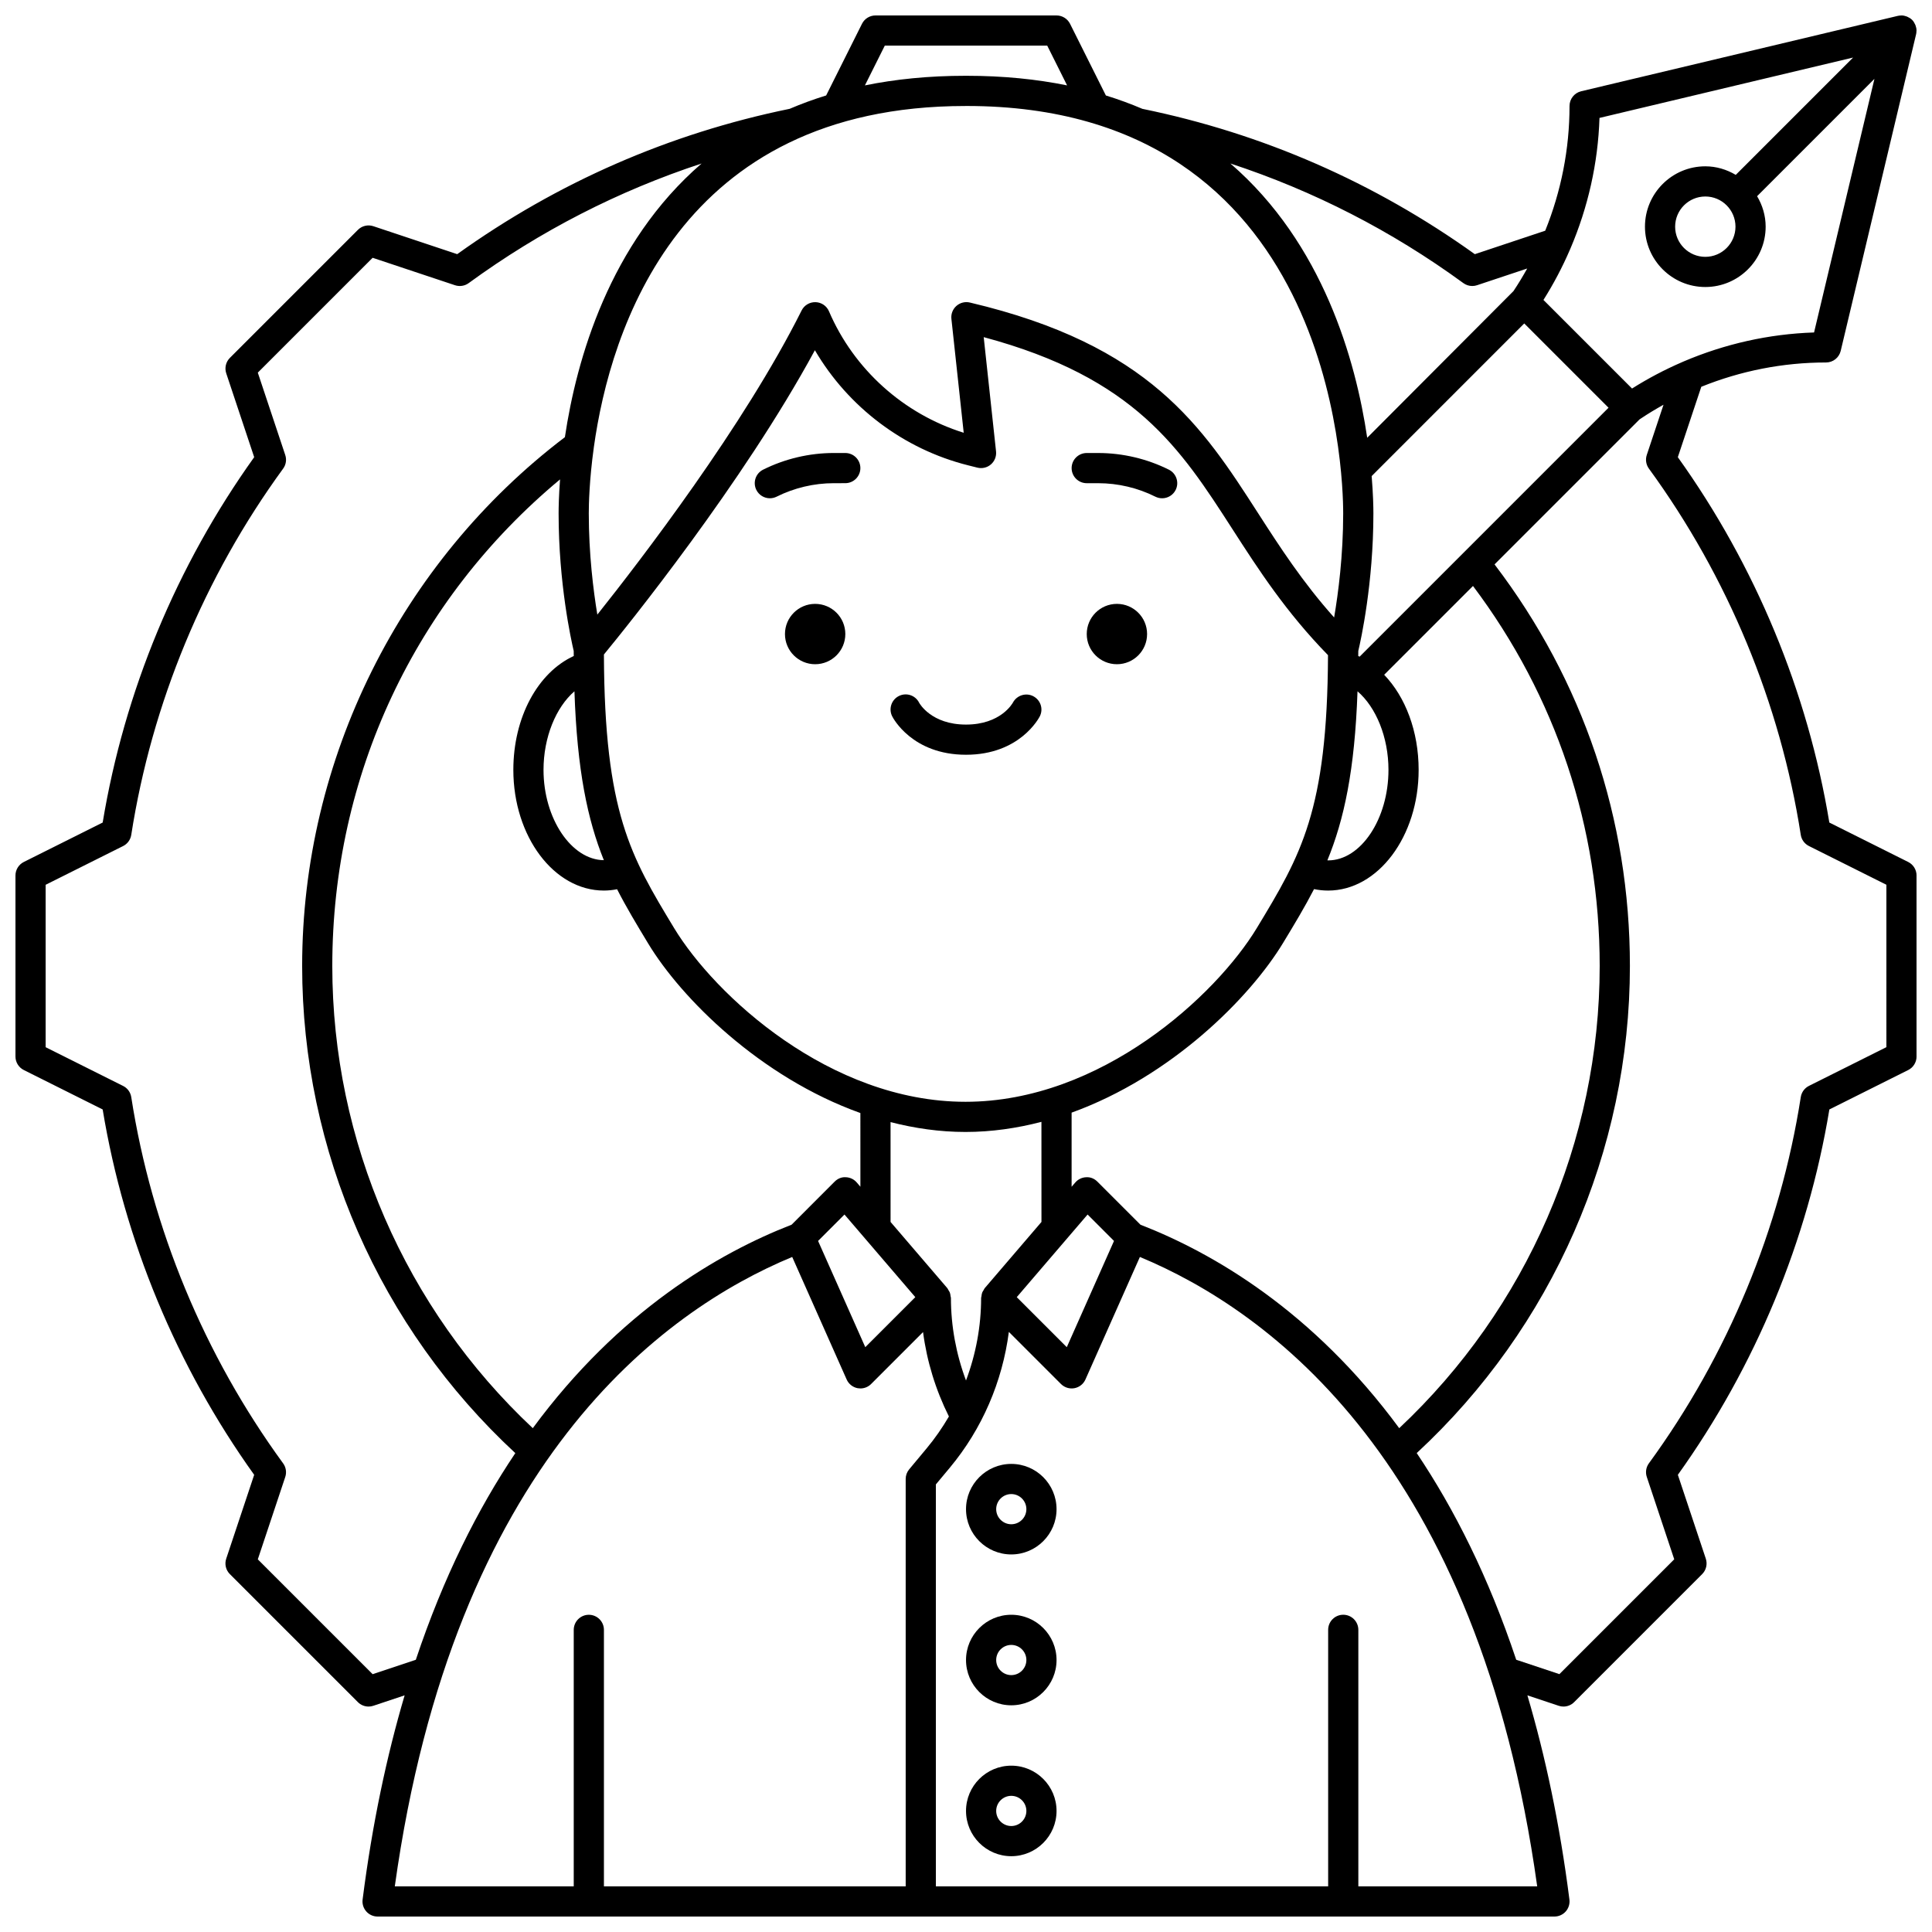 <?xml version="1.0" encoding="UTF-8"?>
<!-- Uploaded to: ICON Repo, www.iconrepo.com, Generator: ICON Repo Mixer Tools -->
<svg width="800px" height="800px" version="1.1" viewBox="144 144 512 512" xmlns="http://www.w3.org/2000/svg">
 <defs>
  <clipPath id="a">
   <path d="m148.09 148.09h503.81v503.81h-503.81z"/>
  </clipPath>
 </defs>
 <path d="m412 531.95c-6.613 0-11.996 5.383-11.996 11.996 0 6.613 5.383 11.996 11.996 11.996 6.613 0 11.996-5.383 11.996-11.996-0.004-6.613-5.379-11.996-11.996-11.996zm0 15.992c-2.203 0-4-1.793-4-4 0-2.207 1.797-4 4-4s4 1.793 4 4c-0.004 2.211-1.793 4-4 4z"/>
 <path d="m412 571.93c-6.613 0-11.996 5.383-11.996 11.996 0 6.613 5.383 11.996 11.996 11.996 6.613 0 11.996-5.383 11.996-11.996-0.004-6.613-5.379-11.996-11.996-11.996zm0 15.992c-2.203 0-4-1.793-4-4s1.797-4 4-4 4 1.793 4 4c-0.004 2.211-1.793 4-4 4z"/>
 <path d="m412 611.92c-6.613 0-11.996 5.383-11.996 11.996 0 6.613 5.383 11.996 11.996 11.996 6.613 0 11.996-5.383 11.996-11.996-0.004-6.613-5.379-11.996-11.996-11.996zm0 15.996c-2.203 0-4-1.793-4-4 0-2.207 1.797-4 4-4s4 1.793 4 4c-0.004 2.207-1.793 4-4 4z"/>
 <g clip-path="url(#a)">
  <path d="m649.69 372.43-20.898-10.449c-5.734-34.695-19.582-68.086-40.152-96.824l6.219-18.656c10.449-4.219 21.625-6.441 33.055-6.441 1.852 0 3.461-1.273 3.891-3.074l19.992-83.969c0.062-0.266 0.074-0.531 0.082-0.801 0-0.055 0.016-0.109 0.016-0.16-0.004-0.453-0.105-0.891-0.258-1.316-0.035-0.105-0.078-0.199-0.129-0.301-0.195-0.43-0.441-0.832-0.781-1.176-0.344-0.344-0.754-0.59-1.188-0.789-0.094-0.043-0.184-0.082-0.281-0.121-0.43-0.156-0.871-0.258-1.332-0.262-0.047 0-0.094 0.012-0.141 0.016-0.273 0.008-0.547 0.023-0.816 0.09l-83.969 19.992c-1.789 0.434-3.062 2.047-3.062 3.898 0 11.426-2.223 22.602-6.441 33.051l-18.656 6.219c-26.59-19.047-56.223-31.988-88.105-38.516-3.066-1.312-6.285-2.496-9.668-3.539l-9.496-18.996c-0.684-1.355-2.066-2.211-3.582-2.211h-47.98c-1.516 0-2.898 0.855-3.578 2.211l-9.496 18.992c-3.383 1.043-6.602 2.227-9.668 3.539-31.883 6.531-61.516 19.469-88.105 38.516l-22.227-7.41c-1.43-0.48-3.019-0.105-4.09 0.969l-33.926 33.926c-1.07 1.07-1.445 2.656-0.969 4.09l7.41 22.227c-20.57 28.742-34.418 62.133-40.152 96.824l-20.898 10.449c-1.359 0.684-2.215 2.066-2.215 3.582v47.98c0 1.516 0.855 2.898 2.211 3.578l20.898 10.449c5.734 34.695 19.582 68.082 40.152 96.824l-7.41 22.227c-0.48 1.434-0.105 3.023 0.969 4.09l33.926 33.926c0.758 0.758 1.785 1.172 2.828 1.172 0.426 0 0.848-0.066 1.262-0.207l8.297-2.766c-4.734 16.027-8.566 33.965-11.137 54.113-0.145 1.141 0.207 2.289 0.969 3.152 0.754 0.859 1.852 1.355 3 1.355h311.88c1.148 0 2.242-0.496 3-1.355 0.758-0.863 1.113-2.012 0.969-3.152-2.57-20.148-6.402-38.086-11.137-54.113l8.297 2.766c0.414 0.141 0.84 0.207 1.262 0.207 1.043 0 2.066-0.41 2.828-1.172l33.926-33.926c1.07-1.07 1.445-2.656 0.969-4.09l-7.41-22.227c20.57-28.742 34.418-62.129 40.152-96.824l20.898-10.449c1.352-0.68 2.207-2.062 2.207-3.578v-47.98c0-1.516-0.855-2.898-2.211-3.578zm-81.809-197.18 67.207-16-31.094 31.094c-2.379-1.41-5.113-2.269-8.07-2.269-8.82 0-15.992 7.172-15.992 15.992 0 8.82 7.172 15.992 15.992 15.992 8.82 0 15.992-7.172 15.992-15.992 0-2.957-0.859-5.695-2.266-8.074l31.094-31.094-16 67.207c-11.988 0.391-23.672 3.039-34.594 7.695-0.145 0.059-0.285 0.109-0.418 0.184-4.562 1.973-8.98 4.297-13.227 6.977l-23.477-23.477c2.684-4.25 5.016-8.676 6.984-13.242 0.066-0.125 0.117-0.25 0.168-0.383 4.66-10.922 7.312-22.613 7.699-34.609zm36.039 28.82c0 4.41-3.586 7.996-7.996 7.996-4.41 0-7.996-3.586-7.996-7.996 0-4.41 3.586-7.996 7.996-7.996 4.41-0.004 7.996 3.586 7.996 7.996zm-89.113 318.41c-22.949-31.164-49.398-46.465-68.574-53.922l-11.41-11.41c-0.789-0.785-1.82-1.25-2.984-1.168-1.113 0.043-2.16 0.547-2.883 1.395l-0.969 1.129v-19.645c26.395-9.539 47.223-30.391 56.078-45.031 3-4.953 5.738-9.492 8.168-14.207 1.234 0.258 2.477 0.387 3.727 0.387 13.23 0 23.992-14.352 23.992-31.988 0-10.215-3.492-19.328-9.133-25.199l23.535-23.535c21.965 29.211 33.578 63.922 33.578 100.71 0 46.414-19.34 90.785-53.125 122.48zm-109.84-37.113c-0.141 0.164-0.199 0.359-0.309 0.539-0.133 0.211-0.281 0.406-0.367 0.645-0.121 0.312-0.156 0.633-0.191 0.961-0.02 0.156-0.094 0.297-0.094 0.461 0 7.516-1.395 14.918-4.004 21.871-2.613-6.977-3.996-14.402-3.996-21.871 0-0.164-0.07-0.301-0.094-0.461-0.039-0.328-0.074-0.648-0.191-0.961-0.094-0.234-0.234-0.434-0.367-0.645-0.109-0.176-0.168-0.375-0.309-0.539l-15.035-17.539-0.004-26.457c6.383 1.637 13.016 2.609 19.852 2.609 6.934 0 13.664-0.996 20.133-2.68l0.008 26.527zm-51.184-16.812c-19.184 7.453-45.641 22.758-68.59 53.926-33.793-31.695-53.133-76.066-53.133-122.48 0-50.457 21.887-96.934 60.359-128.96-0.324 4.277-0.383 7.445-0.383 9 0 18.539 3.312 33.543 4 36.461 0 0.469 0.016 0.879 0.016 1.344-9.559 4.402-16.012 16.277-16.012 30.172 0 17.637 10.762 31.988 23.992 31.988 1.172 0 2.34-0.125 3.504-0.352 2.445 4.801 5.219 9.391 8.258 14.418 8.777 14.512 29.695 35.406 56.215 44.891l0.004 19.531-0.961-1.121c-0.723-0.848-1.766-1.352-2.883-1.395-1.156-0.09-2.195 0.379-2.984 1.168zm46.074-296.47h0.281c97.016 0 99.82 96.906 99.82 107.96 0 11.207-1.305 21.176-2.402 27.59-8.352-9.359-14.379-18.668-20.203-27.719-14.734-22.887-28.652-44.508-76.328-55.742-1.258-0.301-2.59 0.035-3.566 0.895-0.973 0.859-1.469 2.137-1.328 3.426l3.262 30.191c-15.91-4.965-29.113-16.805-35.707-32.191-0.613-1.43-2-2.375-3.559-2.418-1.57-0.039-3 0.816-3.695 2.207-15.238 30.477-42.609 66.121-54.133 80.594-1.062-6.434-2.266-16.07-2.266-26.832 0-2.394 0.137-8.824 1.328-17.418 0.004-0.035 0.008-0.066 0.012-0.105 4.34-31.105 22.566-90.434 98.484-90.434zm0 263.9c-35.957 0-66.445-28.246-77.223-46.055-11.469-18.953-18.43-30.531-18.59-72.484 5.863-7.129 36.801-45.348 55.91-80.633 8.82 15.066 23.531 26.23 40.621 30.504l2.445 0.613c1.258 0.312 2.606-0.004 3.594-0.863 0.984-0.859 1.488-2.144 1.348-3.441l-3.269-30.281c40.09 10.766 52.109 29.434 65.93 50.902 6.957 10.805 14.18 21.969 25.312 33.375-0.18 41.348-7.188 53.016-18.863 72.316-10.77 17.801-41.258 46.047-77.215 46.047zm-95.832-64.031c-8.547-0.074-15.988-10.953-15.988-23.934 0-8.668 3.309-16.605 8.195-20.816 0.711 20.996 3.484 34.066 7.793 44.75zm199.73-44.754c4.894 4.211 8.203 12.145 8.203 20.82 0 13.004-7.324 23.992-15.992 23.992-0.062 0-0.129-0.02-0.195-0.02 4.41-10.754 7.254-23.809 7.984-44.793zm-135.96 138.66 18.773 21.898-13.258 13.258-12.512-28.156zm64.43 0 6.996 7-12.512 28.156-13.258-13.258zm72.09-147.84c-0.125-0.059-0.242-0.117-0.367-0.172-0.004-0.461 0.016-0.879 0.016-1.344 0.688-2.918 4-17.922 4-36.461 0-1.66-0.07-5.16-0.461-9.879l40.441-40.449 22.336 22.336zm27.488-98.996c0.691 0.504 1.52 0.77 2.356 0.77 0.426 0 0.852-0.066 1.262-0.203l13.305-4.434c-1.137 2.035-2.344 4.039-3.644 5.988l-38.758 38.867c-3.031-20.5-11.715-51.496-36.254-72.684 22.004 7.223 42.699 17.805 61.734 31.695zm-153.32-62.938h43.039l5.269 10.543c-8.062-1.641-16.91-2.547-26.652-2.547h-0.281c-9.734 0-18.59 0.902-26.648 2.547zm-135.73 431.59-30.434-30.434 7.273-21.824c0.406-1.227 0.199-2.578-0.562-3.621-20.898-28.645-34.82-62.211-40.246-97.059-0.199-1.277-1.004-2.383-2.164-2.957l-20.523-10.266v-43.039l20.523-10.262c1.16-0.578 1.965-1.684 2.164-2.961 5.43-34.848 19.344-68.41 40.246-97.059 0.766-1.043 0.973-2.394 0.562-3.617l-7.273-21.828 30.434-30.434 21.828 7.273c1.227 0.406 2.578 0.199 3.621-0.562 19.039-13.891 39.734-24.465 61.73-31.699-24.48 21.137-33.176 52.023-36.23 72.523-43.617 33.145-69.629 85.379-69.629 140.14 0 49.004 20.578 95.84 56.492 129.1-9.945 14.793-19.039 32.824-26.371 54.77zm111.19-110.57 14.43 32.473c0.535 1.203 1.629 2.066 2.922 2.309 0.246 0.039 0.488 0.062 0.727 0.062 1.051 0 2.07-0.414 2.828-1.172l13.766-13.766c1.016 7.773 3.348 15.348 6.852 22.371-1.727 2.953-3.684 5.789-5.894 8.441l-4.633 5.562c-0.602 0.719-0.926 1.621-0.926 2.559v107.96h-79.969v-67.973c0-2.211-1.793-4-4-4-2.207 0-4 1.789-4 4v67.973h-47.422c15.66-112.38 71.043-152.57 105.32-166.8zm150.03 166.79v-67.973c0-2.211-1.793-4-4-4s-4 1.789-4 4v67.973h-103.96v-106.51l3.707-4.445c8.566-10.281 13.926-22.812 15.637-35.977l13.816 13.816c0.758 0.75 1.781 1.168 2.828 1.168 0.242 0 0.488-0.023 0.73-0.066 1.297-0.242 2.387-1.105 2.922-2.309l14.43-32.469c34.266 14.234 89.637 54.426 105.29 166.79zm139.94-222.39-20.523 10.262c-1.16 0.578-1.965 1.684-2.164 2.957-5.43 34.852-19.344 68.414-40.246 97.059-0.766 1.047-0.973 2.398-0.562 3.621l7.273 21.824-30.434 30.434-11.445-3.812c-7.328-21.953-16.426-39.98-26.367-54.773 35.918-33.25 56.496-80.082 56.496-129.09 0-38.922-12.41-75.629-35.871-106.42l38.418-38.418 0.371-0.25c1.953-1.305 3.953-2.508 5.988-3.644l-4.434 13.305c-0.406 1.227-0.199 2.578 0.562 3.621 20.898 28.648 34.82 62.211 40.246 97.059 0.199 1.281 1.004 2.383 2.164 2.961l20.527 10.266z"/>
 </g>
 <path d="m417.82 328.5c-1.926-1-4.34-0.246-5.379 1.68-0.129 0.238-3.254 5.84-12.441 5.84s-12.316-5.602-12.414-5.785c-0.988-1.977-3.387-2.777-5.367-1.789-1.977 0.988-2.773 3.391-1.789 5.367 0.207 0.41 5.266 10.203 19.57 10.203 14.301 0 19.359-9.793 19.574-10.207 0.973-1.957 0.184-4.301-1.754-5.309z"/>
 <path d="m453.77 268.47c-5.785-2.891-12.258-4.418-18.723-4.418h-3.055c-2.207 0-4 1.793-4 4s1.793 4 4 4h3.055c5.231 0 10.469 1.234 15.148 3.578 0.57 0.281 1.184 0.418 1.785 0.418 1.469 0 2.879-0.809 3.582-2.211 0.988-1.977 0.184-4.375-1.793-5.367z"/>
 <path d="m368.01 264.05h-3.055c-6.465 0-12.938 1.527-18.727 4.418-1.977 0.988-2.773 3.391-1.789 5.367 0.703 1.402 2.113 2.211 3.582 2.211 0.602 0 1.211-0.137 1.785-0.418 4.68-2.34 9.918-3.578 15.148-3.578l3.055-0.004c2.207 0 4-1.793 4-4-0.004-2.207-1.793-3.996-4-3.996z"/>
 <path d="m447.99 312.03c0 4.418-3.582 7.996-7.996 7.996-4.418 0-7.996-3.578-7.996-7.996s3.578-7.996 7.996-7.996c4.414 0 7.996 3.578 7.996 7.996"/>
 <path d="m368.02 312.03c0 4.418-3.582 7.996-7.996 7.996-4.418 0-8-3.578-8-7.996s3.582-7.996 8-7.996c4.414 0 7.996 3.578 7.996 7.996"/>
</svg>